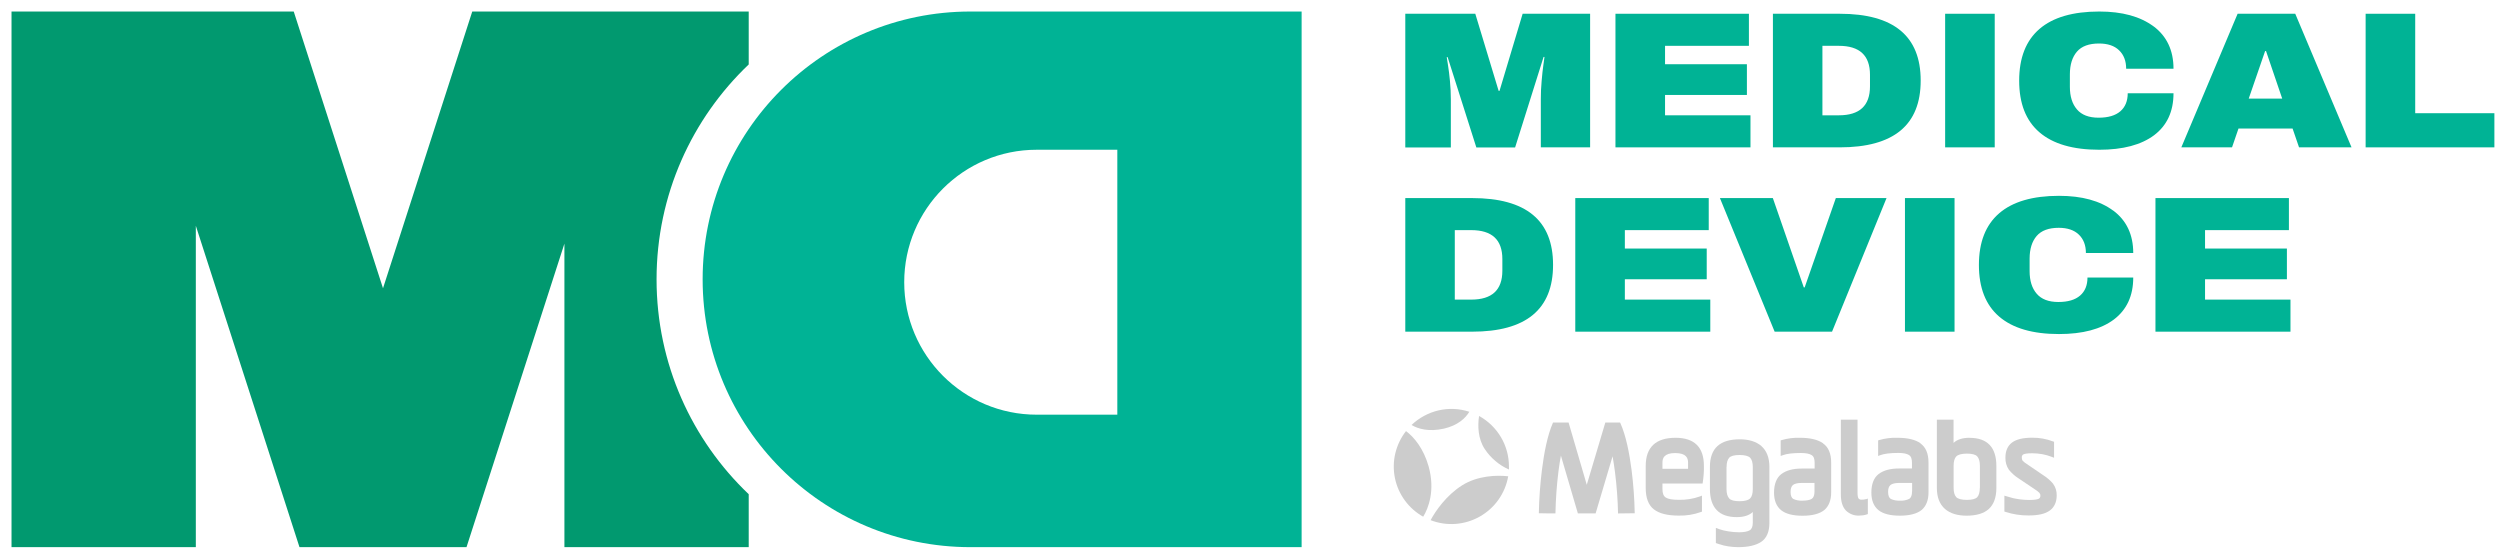 <svg width="179" height="40" viewBox="0 0 179 40" fill="none" xmlns="http://www.w3.org/2000/svg">
<g id="Group 2547">
<g id="Group 2545">
<g id="Group">
<path id="Vector" d="M119.973 31.345C118.552 31.345 117.833 32.023 117.833 33.361V34.941C117.833 35.649 118.027 36.164 118.413 36.466C118.799 36.768 119.389 36.917 120.191 36.917C120.736 36.932 121.281 36.842 121.791 36.659L121.86 36.634V35.485L121.712 35.545C121.226 35.718 120.711 35.802 120.191 35.787C119.75 35.787 119.438 35.733 119.27 35.624C119.101 35.515 119.032 35.317 119.032 35.02V34.619H121.905L121.92 34.529C121.979 34.138 122.009 33.742 121.999 33.346C121.999 32.018 121.315 31.345 119.968 31.345H119.973ZM119.938 32.439C120.766 32.439 120.865 32.826 120.865 33.118V33.564H119.032V33.118C119.032 32.826 119.126 32.439 119.938 32.439Z" fill="#CCCCCC"/>
<path id="Vector_2" d="M130.528 31.736C130.151 31.474 129.592 31.345 128.878 31.345C128.438 31.33 127.997 31.385 127.571 31.509L127.496 31.533V32.648L127.645 32.593C127.932 32.484 128.373 32.435 128.953 32.435C129.299 32.435 129.557 32.484 129.71 32.583C129.869 32.682 129.928 32.861 129.928 33.153V33.549H128.997C128.373 33.549 127.888 33.683 127.541 33.945C127.199 34.208 127.021 34.664 127.021 35.273C127.021 35.837 127.194 36.258 127.531 36.531C127.873 36.803 128.388 36.927 129.071 36.927C129.755 36.927 130.29 36.788 130.617 36.521C130.944 36.248 131.112 35.813 131.112 35.258V33.118C131.112 32.474 130.914 32.014 130.528 31.746V31.736ZM129.918 35.194C129.918 35.456 129.849 35.634 129.72 35.718C129.587 35.803 129.349 35.847 129.047 35.847C128.824 35.857 128.601 35.818 128.398 35.724C128.269 35.644 128.205 35.476 128.205 35.218C128.205 34.986 128.264 34.822 128.373 34.728C128.487 34.634 128.7 34.579 128.982 34.579H129.918V35.189V35.194Z" fill="#CCCCCC"/>
<path id="Vector_3" d="M133.603 35.738C133.504 35.767 133.4 35.777 133.301 35.777C133.261 35.777 133.217 35.777 133.177 35.763C133.137 35.748 133.103 35.723 133.073 35.693C133.043 35.654 132.999 35.55 132.999 35.282V30.047H131.805V35.411C131.805 35.911 131.924 36.292 132.157 36.545C132.286 36.669 132.434 36.768 132.598 36.832C132.761 36.897 132.939 36.926 133.118 36.916C133.306 36.916 133.489 36.892 133.667 36.832L133.737 36.807V35.698L133.598 35.748L133.603 35.738Z" fill="#CCCCCC"/>
<path id="Vector_4" d="M137.506 31.736C137.13 31.474 136.575 31.345 135.857 31.345C135.416 31.33 134.97 31.385 134.549 31.509L134.475 31.533V32.648L134.619 32.593C134.906 32.484 135.337 32.43 135.921 32.43C136.268 32.43 136.526 32.479 136.679 32.578C136.838 32.678 136.897 32.856 136.897 33.148V33.544H135.966C135.342 33.544 134.852 33.678 134.51 33.941C134.168 34.203 133.99 34.659 133.99 35.268C133.99 35.833 134.163 36.254 134.5 36.526C134.837 36.798 135.357 36.922 136.04 36.922C136.724 36.922 137.259 36.783 137.586 36.516C137.912 36.243 138.081 35.813 138.081 35.263V33.118C138.081 32.474 137.883 32.014 137.501 31.746L137.506 31.736ZM136.902 35.194C136.902 35.456 136.833 35.634 136.704 35.718C136.496 35.818 136.263 35.862 136.03 35.847C135.807 35.857 135.585 35.818 135.382 35.724C135.253 35.644 135.188 35.476 135.188 35.218C135.188 34.986 135.243 34.822 135.357 34.728C135.471 34.634 135.684 34.579 135.966 34.579H136.907V35.189L136.902 35.194Z" fill="#CCCCCC"/>
<path id="Vector_5" d="M141.023 31.345C140.518 31.345 140.131 31.468 139.874 31.711V30.047H138.68V34.945C138.68 35.594 138.873 36.099 139.255 36.436C139.636 36.768 140.161 36.922 140.81 36.922C141.513 36.922 142.048 36.763 142.4 36.441C142.751 36.119 142.94 35.619 142.94 34.945V33.365C142.94 32.028 142.296 31.349 141.018 31.349L141.023 31.345ZM141.756 34.925C141.756 35.237 141.692 35.465 141.568 35.599C141.444 35.728 141.196 35.792 140.825 35.792C140.453 35.792 140.191 35.723 140.067 35.594C139.943 35.46 139.879 35.237 139.879 34.93V33.346C139.879 33.033 139.943 32.811 140.067 32.682C140.191 32.553 140.453 32.479 140.825 32.479C141.196 32.479 141.454 32.543 141.573 32.682C141.692 32.821 141.761 33.033 141.761 33.346V34.925H141.756Z" fill="#CCCCCC"/>
<path id="Vector_6" d="M147.011 34.644C146.803 34.396 146.555 34.188 146.283 34.015L145.119 33.222C145.015 33.158 144.916 33.084 144.827 32.994C144.777 32.925 144.757 32.841 144.762 32.757C144.757 32.712 144.762 32.663 144.787 32.623C144.807 32.583 144.842 32.548 144.886 32.529C144.96 32.494 145.129 32.454 145.505 32.454C145.991 32.454 146.471 32.539 146.922 32.717L147.07 32.776V31.632L147.001 31.608C146.525 31.424 146.02 31.335 145.51 31.34C144.842 31.34 144.366 31.454 144.054 31.692C143.742 31.929 143.588 32.296 143.588 32.767C143.579 33.074 143.663 33.381 143.836 33.633C144.019 33.861 144.237 34.059 144.485 34.223L145.664 35.015C145.792 35.089 145.911 35.184 146.015 35.282C146.04 35.312 146.06 35.347 146.075 35.382C146.09 35.421 146.095 35.456 146.09 35.495C146.09 35.54 146.085 35.59 146.06 35.629C146.035 35.669 146 35.699 145.956 35.718C145.877 35.753 145.693 35.798 145.307 35.798C145.079 35.798 144.846 35.783 144.619 35.753C144.401 35.718 144.237 35.694 144.143 35.669C144.049 35.644 143.886 35.599 143.653 35.53L143.514 35.49V36.625L143.588 36.65C144.123 36.823 144.683 36.912 145.243 36.907C145.946 36.907 146.436 36.793 146.763 36.555C147.09 36.318 147.259 35.951 147.259 35.471C147.268 35.174 147.179 34.876 147.001 34.639L147.011 34.644Z" fill="#CCCCCC"/>
<path id="Vector_7" d="M126.12 31.939C125.738 31.613 125.213 31.454 124.564 31.454C123.861 31.454 123.326 31.617 122.975 31.934C122.618 32.252 122.43 32.757 122.43 33.43V35.01C122.43 36.347 123.079 37.026 124.351 37.026C124.857 37.026 125.243 36.902 125.5 36.66V37.417C125.5 37.695 125.426 37.878 125.283 37.967C125.139 38.056 124.871 38.111 124.525 38.111C124.015 38.111 123.45 38.012 123.113 37.893L122.856 37.799V38.883L122.93 38.908C122.979 38.923 123.039 38.948 123.108 38.968H123.123C123.47 39.096 123.99 39.176 124.455 39.176C125.174 39.176 125.728 39.047 126.105 38.794C126.481 38.542 126.684 38.091 126.689 37.472V33.425C126.689 32.772 126.491 32.271 126.115 31.939H126.12ZM123.623 33.445C123.623 33.133 123.688 32.905 123.812 32.772C123.935 32.643 124.183 32.578 124.554 32.578C124.926 32.578 125.188 32.648 125.312 32.776C125.436 32.91 125.5 33.133 125.5 33.44V35.02C125.5 35.332 125.436 35.555 125.312 35.684C125.188 35.813 124.926 35.887 124.554 35.887C124.183 35.887 123.925 35.822 123.807 35.684C123.688 35.55 123.618 35.332 123.618 35.02V33.44L123.623 33.445Z" fill="#CCCCCC"/>
<path id="Vector_8" fill-rule="evenodd" clip-rule="evenodd" d="M110.404 33.633C110.553 32.444 110.795 31.161 111.196 30.255H112.311L113.613 34.712L114.941 30.255H115.996L116.021 30.304C116.427 31.201 116.669 32.479 116.823 33.667C116.952 34.688 117.026 35.718 117.046 36.748L115.852 36.763C115.832 35.777 115.758 34.792 115.634 33.811C115.585 33.425 115.525 33.038 115.461 32.672L114.247 36.758H112.975L111.761 32.622C111.692 32.994 111.632 33.38 111.583 33.776C111.459 34.767 111.39 35.763 111.37 36.758H110.776L110.181 36.748C110.201 35.703 110.275 34.663 110.404 33.628V33.633Z" fill="#CCCCCC"/>
<path id="Vector_9" fill-rule="evenodd" clip-rule="evenodd" d="M101.068 30.428C101.524 30.706 102.301 30.934 103.381 30.691C104.371 30.463 104.926 29.948 105.204 29.483C104.495 29.25 103.733 29.215 103.004 29.383C102.276 29.552 101.608 29.913 101.068 30.428Z" fill="#CCCCCC"/>
<path id="Vector_10" fill-rule="evenodd" clip-rule="evenodd" d="M100.667 30.869C100.3 31.34 100.043 31.88 99.904 32.459C99.765 33.039 99.76 33.638 99.874 34.217C99.993 34.802 100.236 35.352 100.583 35.827C100.934 36.307 101.38 36.704 101.9 36.996C102.276 36.392 102.767 35.114 102.291 33.4C101.93 32.112 101.241 31.29 100.667 30.864V30.869Z" fill="#CCCCCC"/>
<path id="Vector_11" fill-rule="evenodd" clip-rule="evenodd" d="M102.43 37.243C103 37.466 103.609 37.556 104.218 37.511C104.827 37.466 105.417 37.288 105.952 36.986C106.482 36.684 106.942 36.273 107.294 35.773C107.646 35.272 107.883 34.703 107.987 34.103C107.195 34.009 105.808 34.044 104.684 34.752C103.564 35.461 102.787 36.575 102.435 37.239L102.43 37.243Z" fill="#CCCCCC"/>
<path id="Vector_12" fill-rule="evenodd" clip-rule="evenodd" d="M108.041 33.618V33.4C108.041 32.662 107.843 31.934 107.467 31.3C107.09 30.666 106.551 30.141 105.902 29.784C105.793 30.478 105.822 31.424 106.308 32.152C106.734 32.795 107.338 33.306 108.041 33.618Z" fill="#CCCCCC"/>
</g>
<g id="Group 2544">
<g id="Group_2">
<path id="Vector_13" d="M110.323 10.551V7.103C110.323 6.676 110.339 6.238 110.382 5.79C110.419 5.341 110.462 4.962 110.505 4.658C110.548 4.354 110.574 4.156 110.585 4.076H110.521L108.482 10.557H105.706L103.651 4.092H103.587C103.597 4.178 103.629 4.37 103.677 4.669C103.725 4.968 103.774 5.347 103.816 5.795C103.859 6.243 103.88 6.681 103.88 7.108V10.557H100.619V0.985H105.631L107.302 6.505H107.366L109.021 0.985H113.852V10.551H110.334H110.323Z" fill="#00B395"/>
<path id="Vector_14" d="M115.667 0.985H125.222V3.281H119.217V4.599H125.078V6.799H119.217V8.256H125.334V10.551H115.667V0.985Z" fill="#00B395"/>
<path id="Vector_15" d="M137.521 5.768C137.521 8.955 135.589 10.551 131.724 10.551H126.941V0.985H131.724C135.589 0.985 137.521 2.581 137.521 5.768ZM130.485 8.256H131.66C133.149 8.256 133.891 7.567 133.891 6.185V5.352C133.891 3.969 133.149 3.281 131.66 3.281H130.485V8.256Z" fill="#00B395"/>
<path id="Vector_16" d="M139.272 10.551V0.985H142.822V10.551H139.272Z" fill="#00B395"/>
<path id="Vector_17" d="M154.192 1.882C155.142 2.592 155.623 3.606 155.623 4.92H152.233C152.233 4.364 152.062 3.921 151.726 3.601C151.39 3.275 150.909 3.115 150.29 3.115C149.575 3.115 149.046 3.307 148.71 3.697C148.374 4.087 148.203 4.631 148.203 5.325V6.217C148.203 6.905 148.374 7.444 148.71 7.834C149.046 8.229 149.564 8.427 150.258 8.427C150.952 8.427 151.464 8.272 151.817 7.968C152.169 7.663 152.345 7.231 152.345 6.676H155.623C155.623 7.984 155.158 8.982 154.235 9.681C153.306 10.375 151.998 10.722 150.306 10.722C148.422 10.722 146.996 10.306 146.025 9.473C145.053 8.64 144.573 7.407 144.573 5.774C144.573 4.14 145.059 2.907 146.025 2.074C146.991 1.242 148.422 0.825 150.306 0.825C151.945 0.825 153.237 1.178 154.192 1.887V1.882Z" fill="#00B395"/>
<path id="Vector_18" d="M164.612 10.551L164.148 9.201H160.277L159.813 10.551H156.183L160.213 0.985H164.34L168.37 10.551H164.612ZM161.014 7.06H163.406L162.247 3.654H162.183L161.009 7.06H161.014Z" fill="#00B395"/>
<path id="Vector_19" d="M169.379 0.985H172.929V8.106H178.598V10.551H169.379V0.985Z" fill="#00B395"/>
</g>
<g id="Group_3">
<path id="Vector_20" d="M111.199 18.965C111.199 22.151 109.266 23.748 105.402 23.748H100.619V14.182H105.402C109.266 14.182 111.199 15.778 111.199 18.965ZM104.163 21.452H105.338C106.827 21.452 107.569 20.764 107.569 19.381V18.548C107.569 17.166 106.827 16.477 105.338 16.477H104.163V21.452Z" fill="#00B395"/>
<path id="Vector_21" d="M112.79 14.182H122.345V16.477H116.339V17.796H122.201V19.995H116.339V21.452H122.457V23.748H112.79V14.182Z" fill="#00B395"/>
<path id="Vector_22" d="M127.064 23.748L123.146 14.182H126.936L129.151 20.577H129.215L131.446 14.182H135.076L131.174 23.748H127.064Z" fill="#00B395"/>
<path id="Vector_23" d="M136.395 23.748V14.182H139.945V23.748H136.395Z" fill="#00B395"/>
<path id="Vector_24" d="M151.31 15.078C152.26 15.788 152.74 16.803 152.74 18.116H149.351C149.351 17.561 149.18 17.118 148.844 16.797C148.507 16.472 148.027 16.311 147.408 16.311C146.692 16.311 146.164 16.504 145.827 16.893C145.491 17.283 145.32 17.828 145.32 18.521V19.413C145.32 20.102 145.491 20.641 145.827 21.03C146.164 21.425 146.682 21.623 147.376 21.623C148.07 21.623 148.582 21.468 148.934 21.164C149.287 20.86 149.463 20.427 149.463 19.872H152.74C152.74 21.18 152.276 22.178 151.352 22.878C150.424 23.571 149.116 23.918 147.424 23.918C145.539 23.918 144.114 23.502 143.142 22.669C142.171 21.837 141.69 20.603 141.69 18.97C141.69 17.337 142.176 16.103 143.142 15.271C144.109 14.438 145.539 14.021 147.424 14.021C149.062 14.021 150.354 14.374 151.31 15.084V15.078Z" fill="#00B395"/>
<path id="Vector_25" d="M154.331 14.182H163.886V16.477H157.881V17.796H163.742V19.995H157.881V21.452H163.998V23.748H154.331V14.182Z" fill="#00B395"/>
</g>
</g>
</g>
<g id="Group 2546">
<path id="Subtract" fill-rule="evenodd" clip-rule="evenodd" d="M53.608 4.615V0.825H45.773H40.412H33.814L27.423 20.64L27.216 20L21.031 0.825H14.021H9.072H0.825V39.176H14.021V16.165L21.443 39.176H33.402L40.412 17.444V39.176H53.608V35.386C49.544 31.517 47.01 26.055 47.01 20C47.01 13.946 49.544 8.484 53.608 4.615Z" fill="#01996F"/>
<path id="Subtract_2" fill-rule="evenodd" clip-rule="evenodd" d="M69.484 0.825C58.894 0.825 50.309 9.41 50.309 20C50.309 30.591 58.894 39.176 69.484 39.176H93.196V0.825H69.484ZM74.227 10.722C68.988 10.722 64.742 14.969 64.742 20.207C64.742 25.445 68.988 29.691 74.227 29.691H80V10.722H74.227Z" fill="#00B395"/>
</g>
</g>
</svg>
